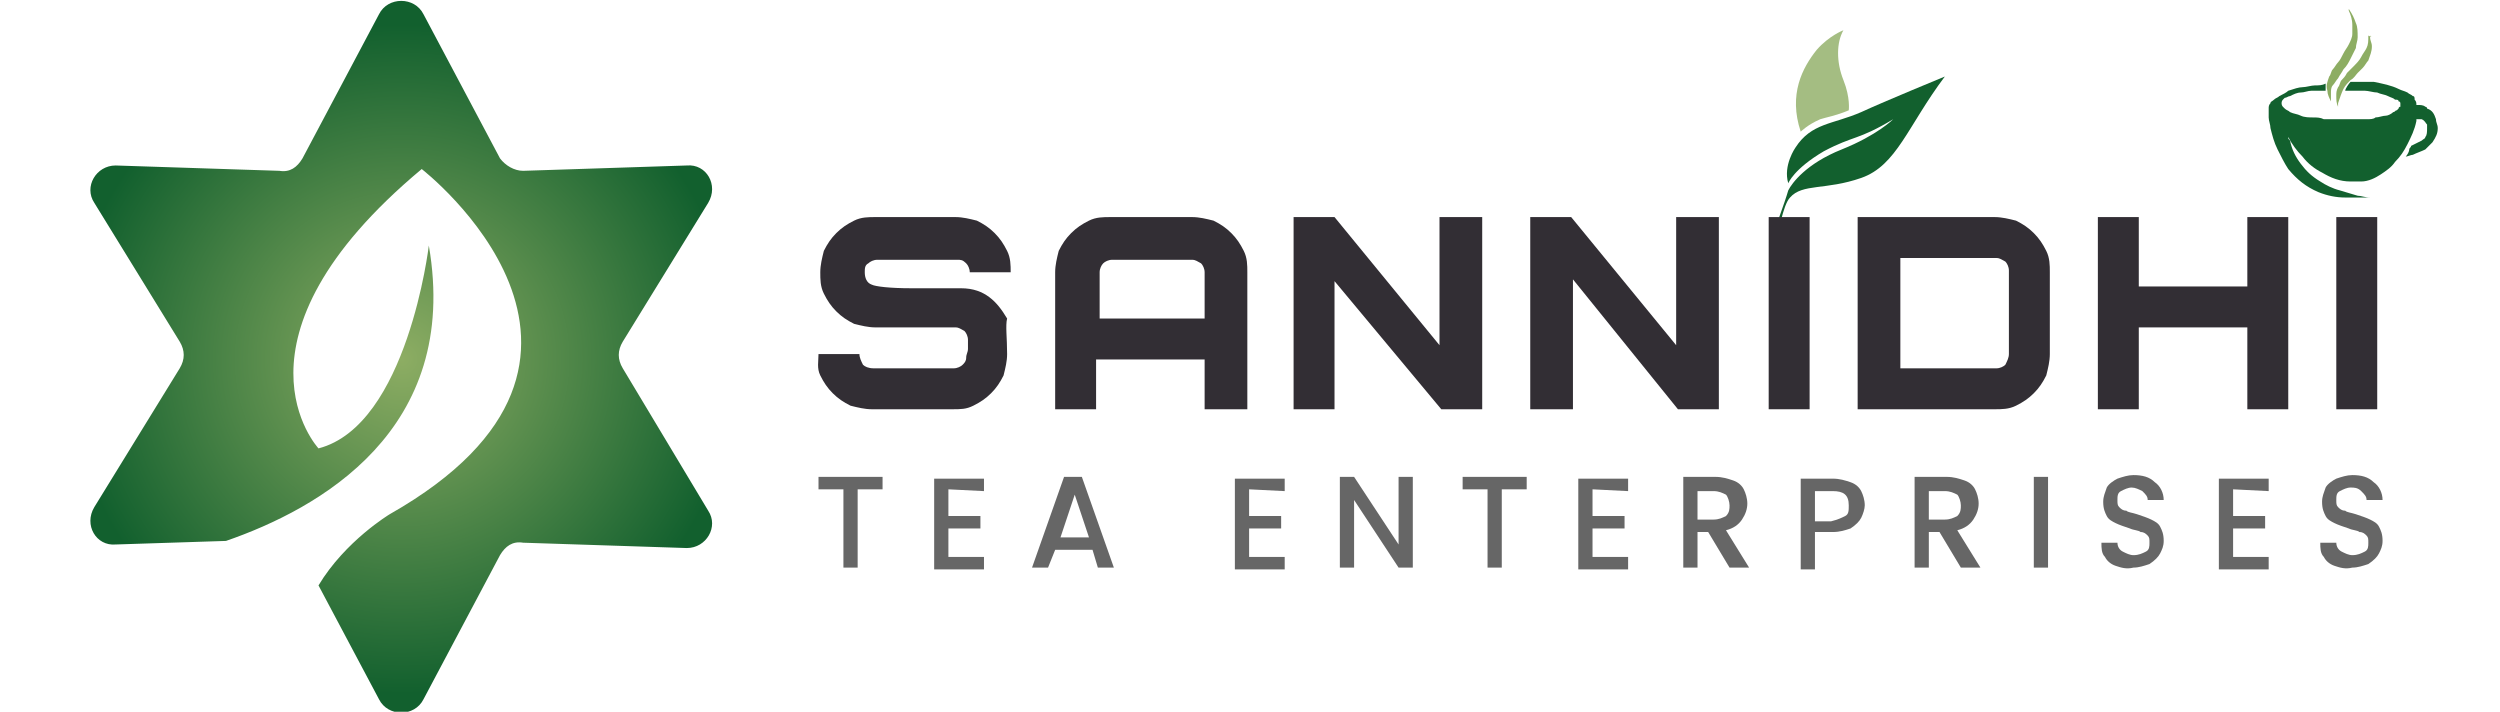 <?xml version="1.0" encoding="utf-8"?>
<!-- Generator: Adobe Illustrator 27.0.0, SVG Export Plug-In . SVG Version: 6.00 Build 0)  -->
<svg version="1.1" id="Layer_2_00000031893259532758351350000009494413250583930279_"
	 xmlns="http://www.w3.org/2000/svg" xmlns:xlink="http://www.w3.org/1999/xlink" x="0px" y="0px" viewBox="0 0 140.5 40"
	 style="enable-background:new 0 0 140.5 40;" xml:space="preserve">
<style type="text/css">
	.st0{fill:#12602E;}
	.st1{opacity:0.8;fill:#8DAD63;enable-background:new    ;}
	.st2{fill:#666666;}
	.st3{fill:#322E34;}
	.st4{fill:url(#SVGID_1_);}
	.st5{fill:#8DAD63;}
</style>
<g id="Layer_1-2">
	<g>
		<g>
			<path class="st0" d="M99.7,13l0.2,0.3c0,0,0.3-1.8,0.7-2.2c0.7-0.8,2-0.4,4-1.1c2-0.7,2.6-2.9,4.7-5.7c0,0-3.4,1.4-4.7,2
				c-1.6,0.7-2.8,0.6-3.7,2c0,0-0.7,1-0.4,2c0,0,0.3-0.8,2-1.8c1.7-0.9,1.9-0.6,3.9-1.8c0,0-0.9,0.9-2.9,1.7s-2.8,1.9-3,2.3
				C100.3,11.4,99.7,13,99.7,13L99.7,13z"/>
			<path class="st1" d="M101.2,7.4c0,0,0.4-0.4,1.1-0.7c0.3-0.1,0.9-0.2,1.6-0.5c0,0,0.1-0.7-0.3-1.7s-0.4-2.1,0-2.8
				c0,0-0.8,0.3-1.5,1.1C101.3,3.8,100.5,5.3,101.2,7.4z"/>
		</g>
		<g>
			<g>
				<path class="st2" d="M49.6,26.8v0.7h-1.4v4.4h-0.8v-4.4h-1.4v-0.7C46.1,26.8,49.6,26.8,49.6,26.8z"/>
				<path class="st2" d="M53.3,27.5V29h1.8v0.7h-1.8v1.6h2v0.7h-2.8v-5.1h2.8v0.7L53.3,27.5L53.3,27.5z"/>
				<path class="st2" d="M61.4,30.9h-2.1l-0.4,1H58l1.8-5.1h1l1.8,5.1h-0.9L61.4,30.9L61.4,30.9z M61.2,30.2l-0.8-2.4l-0.8,2.4
					C59.5,30.2,61.2,30.2,61.2,30.2z"/>
				<path class="st2" d="M70.2,27.5V29H72v0.7h-1.8v1.6h2v0.7h-2.8v-5.1h2.8v0.7L70.2,27.5L70.2,27.5z"/>
				<path class="st2" d="M79.4,31.9h-0.8l-2.5-3.8v3.8h-0.8v-5.1h0.8l2.5,3.8v-3.8h0.8V31.9z"/>
				<path class="st2" d="M85.8,26.8v0.7h-1.4v4.4h-0.8v-4.4h-1.4v-0.7C82.3,26.8,85.8,26.8,85.8,26.8z"/>
				<path class="st2" d="M89.5,27.5V29h1.8v0.7h-1.8v1.6h2v0.7h-2.8v-5.1h2.8v0.7L89.5,27.5L89.5,27.5z"/>
				<path class="st2" d="M97.2,31.9l-1.2-2h-0.6v2h-0.8v-5.1h1.8c0.4,0,0.7,0.1,1,0.2s0.5,0.3,0.6,0.5c0.1,0.2,0.2,0.5,0.2,0.8
					c0,0.3-0.1,0.6-0.3,0.9c-0.2,0.3-0.5,0.5-0.9,0.6l1.3,2.1H97.2L97.2,31.9z M95.4,29.2h0.9c0.3,0,0.5-0.1,0.7-0.2
					c0.2-0.2,0.2-0.4,0.2-0.6s-0.1-0.5-0.2-0.6c-0.2-0.1-0.4-0.2-0.7-0.2h-0.9L95.4,29.2L95.4,29.2z"/>
				<path class="st2" d="M104.6,29.1c-0.1,0.2-0.3,0.4-0.6,0.6c-0.3,0.1-0.6,0.2-1,0.2H102v2.1h-0.8v-5.1h1.8c0.4,0,0.7,0.1,1,0.2
					c0.3,0.1,0.5,0.3,0.6,0.5s0.2,0.5,0.2,0.8C104.8,28.6,104.7,28.9,104.6,29.1L104.6,29.1z M103.7,29c0.2-0.1,0.2-0.3,0.2-0.6
					c0-0.6-0.3-0.8-0.9-0.8H102v1.7h0.9C103.3,29.2,103.5,29.1,103.7,29L103.7,29z"/>
				<path class="st2" d="M110.2,31.9l-1.2-2h-0.6v2h-0.8v-5.1h1.8c0.4,0,0.7,0.1,1,0.2c0.3,0.1,0.5,0.3,0.6,0.5
					c0.1,0.2,0.2,0.5,0.2,0.8c0,0.3-0.1,0.6-0.3,0.9c-0.2,0.3-0.5,0.5-0.9,0.6l1.3,2.1H110.2L110.2,31.9z M108.4,29.2h0.9
					c0.3,0,0.5-0.1,0.7-0.2c0.2-0.2,0.2-0.4,0.2-0.6s-0.1-0.5-0.2-0.6c-0.2-0.1-0.4-0.2-0.7-0.2h-0.9L108.4,29.2L108.4,29.2z"/>
				<path class="st2" d="M115.1,26.8v5.1h-0.8v-5.1H115.1z"/>
				<path class="st2" d="M118.9,31.8c-0.3-0.1-0.5-0.3-0.6-0.5c-0.2-0.2-0.2-0.5-0.2-0.8h0.9c0,0.2,0.1,0.4,0.3,0.5
					c0.2,0.1,0.4,0.2,0.6,0.2c0.3,0,0.5-0.1,0.7-0.2c0.2-0.1,0.2-0.3,0.2-0.5c0-0.2,0-0.3-0.1-0.4c-0.1-0.1-0.2-0.2-0.4-0.2
					c-0.1-0.1-0.4-0.1-0.6-0.2c-0.3-0.1-0.6-0.2-0.8-0.3c-0.2-0.1-0.4-0.2-0.5-0.4c-0.1-0.2-0.2-0.4-0.2-0.8c0-0.3,0.1-0.5,0.2-0.8
					c0.1-0.2,0.4-0.4,0.6-0.5c0.3-0.1,0.6-0.2,0.9-0.2c0.5,0,0.9,0.1,1.2,0.4c0.3,0.2,0.5,0.6,0.5,1h-0.9c0-0.2-0.1-0.3-0.3-0.5
					c-0.2-0.1-0.4-0.2-0.6-0.2c-0.2,0-0.4,0.1-0.6,0.2c-0.2,0.1-0.2,0.3-0.2,0.5c0,0.2,0,0.3,0.1,0.4s0.2,0.2,0.4,0.2
					c0.1,0.1,0.3,0.1,0.6,0.2c0.3,0.1,0.6,0.2,0.8,0.3c0.2,0.1,0.4,0.2,0.5,0.4c0.1,0.2,0.2,0.4,0.2,0.8c0,0.3-0.1,0.5-0.2,0.7
					c-0.1,0.2-0.3,0.4-0.6,0.6c-0.3,0.1-0.6,0.2-0.9,0.2C119.5,32,119.2,31.9,118.9,31.8L118.9,31.8z"/>
				<path class="st2" d="M125.5,27.5V29h1.8v0.7h-1.8v1.6h2v0.7h-2.8v-5.1h2.8v0.7L125.5,27.5L125.5,27.5z"/>
				<path class="st2" d="M131.2,31.8c-0.3-0.1-0.5-0.3-0.6-0.5c-0.2-0.2-0.2-0.5-0.2-0.8h0.9c0,0.2,0.1,0.4,0.3,0.5
					c0.2,0.1,0.4,0.2,0.6,0.2c0.3,0,0.5-0.1,0.7-0.2c0.2-0.1,0.2-0.3,0.2-0.5c0-0.2,0-0.3-0.1-0.4c-0.1-0.1-0.2-0.2-0.4-0.2
					c-0.1-0.1-0.4-0.1-0.6-0.2c-0.3-0.1-0.6-0.2-0.8-0.3c-0.2-0.1-0.4-0.2-0.5-0.4c-0.1-0.2-0.2-0.4-0.2-0.8c0-0.3,0.1-0.5,0.2-0.8
					c0.1-0.2,0.4-0.4,0.6-0.5c0.3-0.1,0.6-0.2,0.9-0.2c0.5,0,0.9,0.1,1.2,0.4c0.3,0.2,0.5,0.6,0.5,1h-0.9c0-0.2-0.1-0.3-0.3-0.5
					s-0.4-0.2-0.6-0.2c-0.2,0-0.4,0.1-0.6,0.2s-0.2,0.3-0.2,0.5c0,0.2,0,0.3,0.1,0.4s0.2,0.2,0.4,0.2c0.1,0.1,0.3,0.1,0.6,0.2
					c0.3,0.1,0.6,0.2,0.8,0.3c0.2,0.1,0.4,0.2,0.5,0.4c0.1,0.2,0.2,0.4,0.2,0.8c0,0.3-0.1,0.5-0.2,0.7c-0.1,0.2-0.3,0.4-0.6,0.6
					c-0.3,0.1-0.6,0.2-0.9,0.2C131.8,32,131.5,31.9,131.2,31.8L131.2,31.8z"/>
			</g>
			<g>
				<path class="st3" d="M56.6,19.9c0,0.4-0.1,0.8-0.2,1.2c-0.2,0.4-0.4,0.7-0.7,1c-0.3,0.3-0.6,0.5-1,0.7S54,23,53.5,23h-4.5
					c-0.4,0-0.8-0.1-1.2-0.2c-0.4-0.2-0.7-0.4-1-0.7s-0.5-0.6-0.7-1S46,20.3,46,19.9h2.3c0,0.2,0.1,0.4,0.2,0.6
					c0.1,0.1,0.3,0.2,0.6,0.2h4.5c0.2,0,0.4-0.1,0.5-0.2c0.1-0.1,0.2-0.2,0.2-0.4c0-0.2,0.1-0.3,0.1-0.5c0-0.2,0-0.3,0-0.5
					c0-0.2-0.1-0.4-0.2-0.5c-0.2-0.1-0.3-0.2-0.5-0.2h-4.5c-0.4,0-0.8-0.1-1.2-0.2c-0.4-0.2-0.7-0.4-1-0.7c-0.3-0.3-0.5-0.6-0.7-1
					c-0.2-0.4-0.2-0.8-0.2-1.2s0.1-0.8,0.2-1.2c0.2-0.4,0.4-0.7,0.7-1c0.3-0.3,0.6-0.5,1-0.7c0.4-0.2,0.8-0.2,1.2-0.2h4.5
					c0.4,0,0.8,0.1,1.2,0.2c0.4,0.2,0.7,0.4,1,0.7c0.3,0.3,0.5,0.6,0.7,1c0.2,0.4,0.2,0.8,0.2,1.2h-2.3c0-0.2-0.1-0.4-0.2-0.5
					c-0.2-0.2-0.3-0.2-0.5-0.2h-4.5c-0.2,0-0.4,0.1-0.5,0.2c-0.2,0.1-0.2,0.3-0.2,0.5c0,0.3,0.1,0.6,0.4,0.7c0.2,0.1,1,0.2,2.2,0.2
					c1.2,0,2.2,0,2.8,0c0.7,0,1.2,0.2,1.6,0.5c0.4,0.3,0.7,0.7,1,1.2C56.5,18.3,56.6,19,56.6,19.9L56.6,19.9z"/>
				<path class="st3" d="M70,23h-2.3v-2.8h-6.1V23h-2.3v-7.7c0-0.4,0.1-0.8,0.2-1.2c0.2-0.4,0.4-0.7,0.7-1c0.3-0.3,0.6-0.5,1-0.7
					s0.8-0.2,1.2-0.2H67c0.4,0,0.8,0.1,1.2,0.2c0.4,0.2,0.7,0.4,1,0.7c0.3,0.3,0.5,0.6,0.7,1c0.2,0.4,0.2,0.8,0.2,1.2V23z
					 M67.7,17.9v-2.6c0-0.2-0.1-0.4-0.2-0.5c-0.2-0.1-0.3-0.2-0.5-0.2h-4.5c-0.2,0-0.4,0.1-0.5,0.2c-0.1,0.1-0.2,0.3-0.2,0.5v2.6
					C61.7,17.9,67.7,17.9,67.7,17.9z"/>
				<path class="st3" d="M83.3,12.2V23H81L75,15.8V23h-2.3V12.2H75l5.9,7.2v-7.2H83.3z"/>
				<path class="st3" d="M96.6,12.2V23h-2.3l-5.9-7.3V23H86V12.2h2.3l5.9,7.2v-7.2H96.6z"/>
				<path class="st3" d="M101.7,23h-2.3V12.2h2.3V23z"/>
				<path class="st3" d="M104.4,12.2h7.7c0.4,0,0.8,0.1,1.2,0.2c0.4,0.2,0.7,0.4,1,0.7c0.3,0.3,0.5,0.6,0.7,1
					c0.2,0.4,0.2,0.8,0.2,1.2v4.6c0,0.4-0.1,0.8-0.2,1.2c-0.2,0.4-0.4,0.7-0.7,1c-0.3,0.3-0.6,0.5-1,0.7c-0.4,0.2-0.8,0.2-1.2,0.2
					h-7.7V12.2L104.4,12.2z M112.9,19.9v-4.7c0-0.2-0.1-0.4-0.2-0.5c-0.2-0.1-0.3-0.2-0.5-0.2h-5.4v6.2h5.4c0.2,0,0.4-0.1,0.5-0.2
					C112.8,20.3,112.9,20.1,112.9,19.9L112.9,19.9z"/>
				<path class="st3" d="M126.3,18.4h-6.1V23h-2.3V12.2h2.3v3.9h6.1v-3.9h2.3V23h-2.3V18.4z"/>
				<path class="st3" d="M133.6,23h-2.3V12.2h2.3V23z"/>
			</g>
		</g>
		
			<radialGradient id="SVGID_1_" cx="555.763" cy="-1163.987" r="75.239" gradientTransform="matrix(0.25 0 0 -0.25 -116.34 -270.815)" gradientUnits="userSpaceOnUse">
			<stop  offset="0" style="stop-color:#8DAD63"/>
			<stop  offset="1" style="stop-color:#12602E"/>
		</radialGradient>
		<path class="st4" d="M35,20.7c-0.3-0.5-0.3-1,0-1.5l4.8-7.8c0.6-1-0.1-2.2-1.2-2.1l-9.2,0.3c-0.5,0-1-0.3-1.3-0.7l-4.3-8.1
			c-0.5-1-2-1-2.5,0l-4.3,8.1c-0.3,0.5-0.7,0.8-1.3,0.7L6.5,9.3c-1.1,0-1.8,1.2-1.2,2.1l4.8,7.8c0.3,0.5,0.3,1,0,1.5l-4.8,7.8
			c-0.6,1,0.1,2.2,1.2,2.1l6.2-0.2c5.2-1.8,13.2-6.2,11.4-16.6c0,0-1.2,10.1-6.2,11.4c0,0-5.7-6.1,5.8-15.7c0,0,13.7,10.6-1.8,19.4
			c0,0-2.5,1.5-4,4l3.4,6.4c0.5,1,2,1,2.5,0l4.3-8.1c0.3-0.5,0.7-0.8,1.3-0.7l9.2,0.3c1.1,0,1.8-1.2,1.2-2.1L35,20.7L35,20.7z"/>
		<g>
			<path class="st0" d="M128.6,7.7c0,0.1,0,0.1,0.1,0.2c0.1,0.5,0.3,0.9,0.6,1.3c0.3,0.4,0.6,0.7,1.1,1c0.3,0.2,0.7,0.4,1.1,0.5
				c0.3,0.1,0.7,0.2,1,0.3c0.2,0,0.4,0.1,0.7,0.1c0,0,0,0,0,0c-0.1,0-0.1,0-0.2,0c-0.1,0-0.3,0-0.4,0c-0.1,0-0.3,0-0.4,0
				c-0.1,0-0.3,0-0.4,0c-0.5,0-1-0.1-1.5-0.3c-0.7-0.3-1.2-0.7-1.7-1.3c-0.2-0.3-0.4-0.7-0.6-1.1c-0.2-0.4-0.3-0.8-0.4-1.2
				c0-0.2-0.1-0.4-0.1-0.6c0-0.2,0-0.3,0-0.5c0-0.1,0-0.2,0.1-0.3c0-0.1,0.1-0.1,0.2-0.2c0.1-0.1,0.2-0.1,0.3-0.2
				c0.2-0.1,0.4-0.2,0.5-0.3c0.3-0.1,0.6-0.2,0.8-0.2c0.2,0,0.5-0.1,0.7-0.1c0.2,0,0.4,0,0.6-0.1c0,0,0,0,0,0c0,0,0,0,0,0
				c0,0.2,0,0.3,0,0.4c0,0,0,0,0,0c0,0,0,0-0.1,0c-0.1,0-0.2,0-0.3,0c-0.1,0-0.3,0-0.4,0c-0.2,0-0.4,0.1-0.6,0.1
				c-0.2,0-0.4,0.1-0.6,0.2c-0.1,0-0.2,0.1-0.3,0.1c0,0-0.1,0.1-0.1,0.1c-0.1,0.1-0.1,0.3,0,0.4c0,0,0.1,0.1,0.1,0.1
				c0.1,0.1,0.2,0.1,0.3,0.2c0.2,0.1,0.4,0.1,0.6,0.2c0.2,0.1,0.5,0.1,0.7,0.1c0.2,0,0.4,0,0.6,0.1c0.4,0,0.9,0,1.3,0
				c0.1,0,0.3,0,0.4,0c0.1,0,0.3,0,0.4,0c0.1,0,0.2,0,0.3,0c0.2,0,0.4,0,0.5-0.1c0.2,0,0.4-0.1,0.6-0.1c0.1,0,0.3-0.1,0.4-0.2
				c0.1,0,0.1-0.1,0.2-0.1c0,0,0.1-0.1,0.1-0.1c0,0,0-0.1,0.1-0.1c0-0.1,0-0.1,0-0.2c0,0,0-0.1-0.1-0.1c0-0.1-0.1-0.1-0.2-0.1
				c-0.1-0.1-0.2-0.1-0.4-0.2c-0.2-0.1-0.4-0.1-0.6-0.2c-0.2,0-0.5-0.1-0.7-0.1c-0.2,0-0.3,0-0.5,0c-0.2,0-0.4,0-0.6,0c0,0,0,0,0,0
				c0-0.1,0.2-0.4,0.3-0.5c0.1,0,0.1,0,0.2,0c0.1,0,0.2,0,0.3,0c0.1,0,0.3,0,0.4,0c0.1,0,0.2,0,0.4,0c0.5,0.1,1,0.2,1.4,0.4
				c0.2,0.1,0.3,0.1,0.5,0.2c0.1,0.1,0.2,0.1,0.3,0.2c0.1,0,0.1,0.1,0.1,0.2c0.1,0.1,0.1,0.2,0.1,0.3c0,0,0,0,0,0c0,0,0,0,0.1,0
				c0.1,0,0.3,0,0.4,0.1c0,0,0.1,0,0.1,0.1c0.3,0.1,0.4,0.3,0.5,0.6c0,0.2,0.1,0.3,0.1,0.5c0,0.3-0.1,0.5-0.3,0.8
				c-0.1,0.1-0.3,0.3-0.4,0.4c-0.2,0.1-0.5,0.2-0.7,0.3c-0.1,0-0.3,0.1-0.4,0.1c0,0,0,0,0,0c0,0,0,0,0,0c0,0,0,0,0,0
				c0.1-0.1,0.2-0.3,0.2-0.4c0-0.1,0.1-0.1,0.1-0.2c0,0,0,0,0,0c0.2-0.1,0.4-0.2,0.6-0.3c0.1-0.1,0.2-0.1,0.2-0.2
				c0.1-0.1,0.1-0.3,0.1-0.5c0-0.1,0-0.1,0-0.2c-0.1-0.1-0.1-0.2-0.3-0.3c-0.1,0-0.2,0-0.3,0c0,0,0,0,0,0c0,0,0,0,0,0.1
				c-0.1,0.5-0.3,0.9-0.5,1.3c-0.2,0.4-0.4,0.7-0.7,1c-0.2,0.3-0.5,0.5-0.8,0.7c-0.3,0.2-0.7,0.4-1.1,0.4c-0.2,0-0.4,0-0.6,0
				c-0.6,0-1.1-0.2-1.6-0.5c-0.4-0.2-0.8-0.5-1.1-0.9C129.1,8.5,128.8,8.1,128.6,7.7C128.6,7.7,128.6,7.7,128.6,7.7
				C128.6,7.7,128.6,7.7,128.6,7.7C128.6,7.7,128.6,7.7,128.6,7.7C128.6,7.7,128.6,7.7,128.6,7.7C128.6,7.7,128.6,7.7,128.6,7.7
				L128.6,7.7z"/>
			<path class="st5" d="M131,5.7C131,5.7,131,5.7,131,5.7c-0.1-0.2-0.2-0.4-0.2-0.6c-0.1-0.3,0-0.5,0.1-0.8c0.1-0.1,0.1-0.3,0.2-0.4
				c0.1-0.1,0.2-0.3,0.3-0.4c0.1-0.1,0.2-0.3,0.3-0.5c0.1-0.2,0.2-0.3,0.3-0.5c0.1-0.2,0.2-0.4,0.2-0.6c0-0.2,0-0.3,0-0.5
				c0-0.3-0.1-0.6-0.2-0.8c0,0,0,0,0-0.1c0,0,0,0,0,0c0,0,0,0,0,0c0.2,0.3,0.3,0.5,0.4,0.8c0.1,0.2,0.1,0.5,0.1,0.8
				c0,0.2-0.1,0.4-0.1,0.6c-0.1,0.2-0.2,0.4-0.3,0.6c-0.1,0.2-0.2,0.4-0.4,0.6c-0.1,0.2-0.2,0.3-0.3,0.5c-0.1,0.1-0.2,0.3-0.3,0.4
				C131,4.9,131,5.1,131,5.2C131,5.3,131,5.5,131,5.7C131,5.7,131,5.7,131,5.7L131,5.7z"/>
			<path class="st5" d="M133.2,2c0,0,0,0.1,0,0.1c0,0.2,0.1,0.3,0.1,0.5c0,0.3-0.1,0.5-0.2,0.8c-0.1,0.1-0.2,0.3-0.3,0.4
				c-0.1,0.1-0.2,0.2-0.3,0.3c-0.1,0.1-0.2,0.3-0.4,0.4c-0.1,0.1-0.3,0.3-0.4,0.5c-0.1,0.2-0.2,0.5-0.3,0.8c0,0.1,0,0.2,0,0.2
				c0,0,0,0,0,0c0,0,0,0,0,0c-0.1-0.2-0.1-0.4-0.1-0.6c0-0.2,0-0.3,0.1-0.5c0.1-0.1,0.1-0.3,0.2-0.4c0.1-0.1,0.2-0.2,0.3-0.4
				c0.1-0.1,0.3-0.3,0.4-0.4c0.1-0.1,0.3-0.3,0.4-0.5c0.1-0.2,0.2-0.3,0.3-0.5c0.1-0.2,0.1-0.4,0.1-0.7C133.3,2.1,133.3,2.1,133.2,2
				C133.2,2.1,133.2,2.1,133.2,2L133.2,2L133.2,2z"/>
		</g>
	</g>
</g>
</svg>
